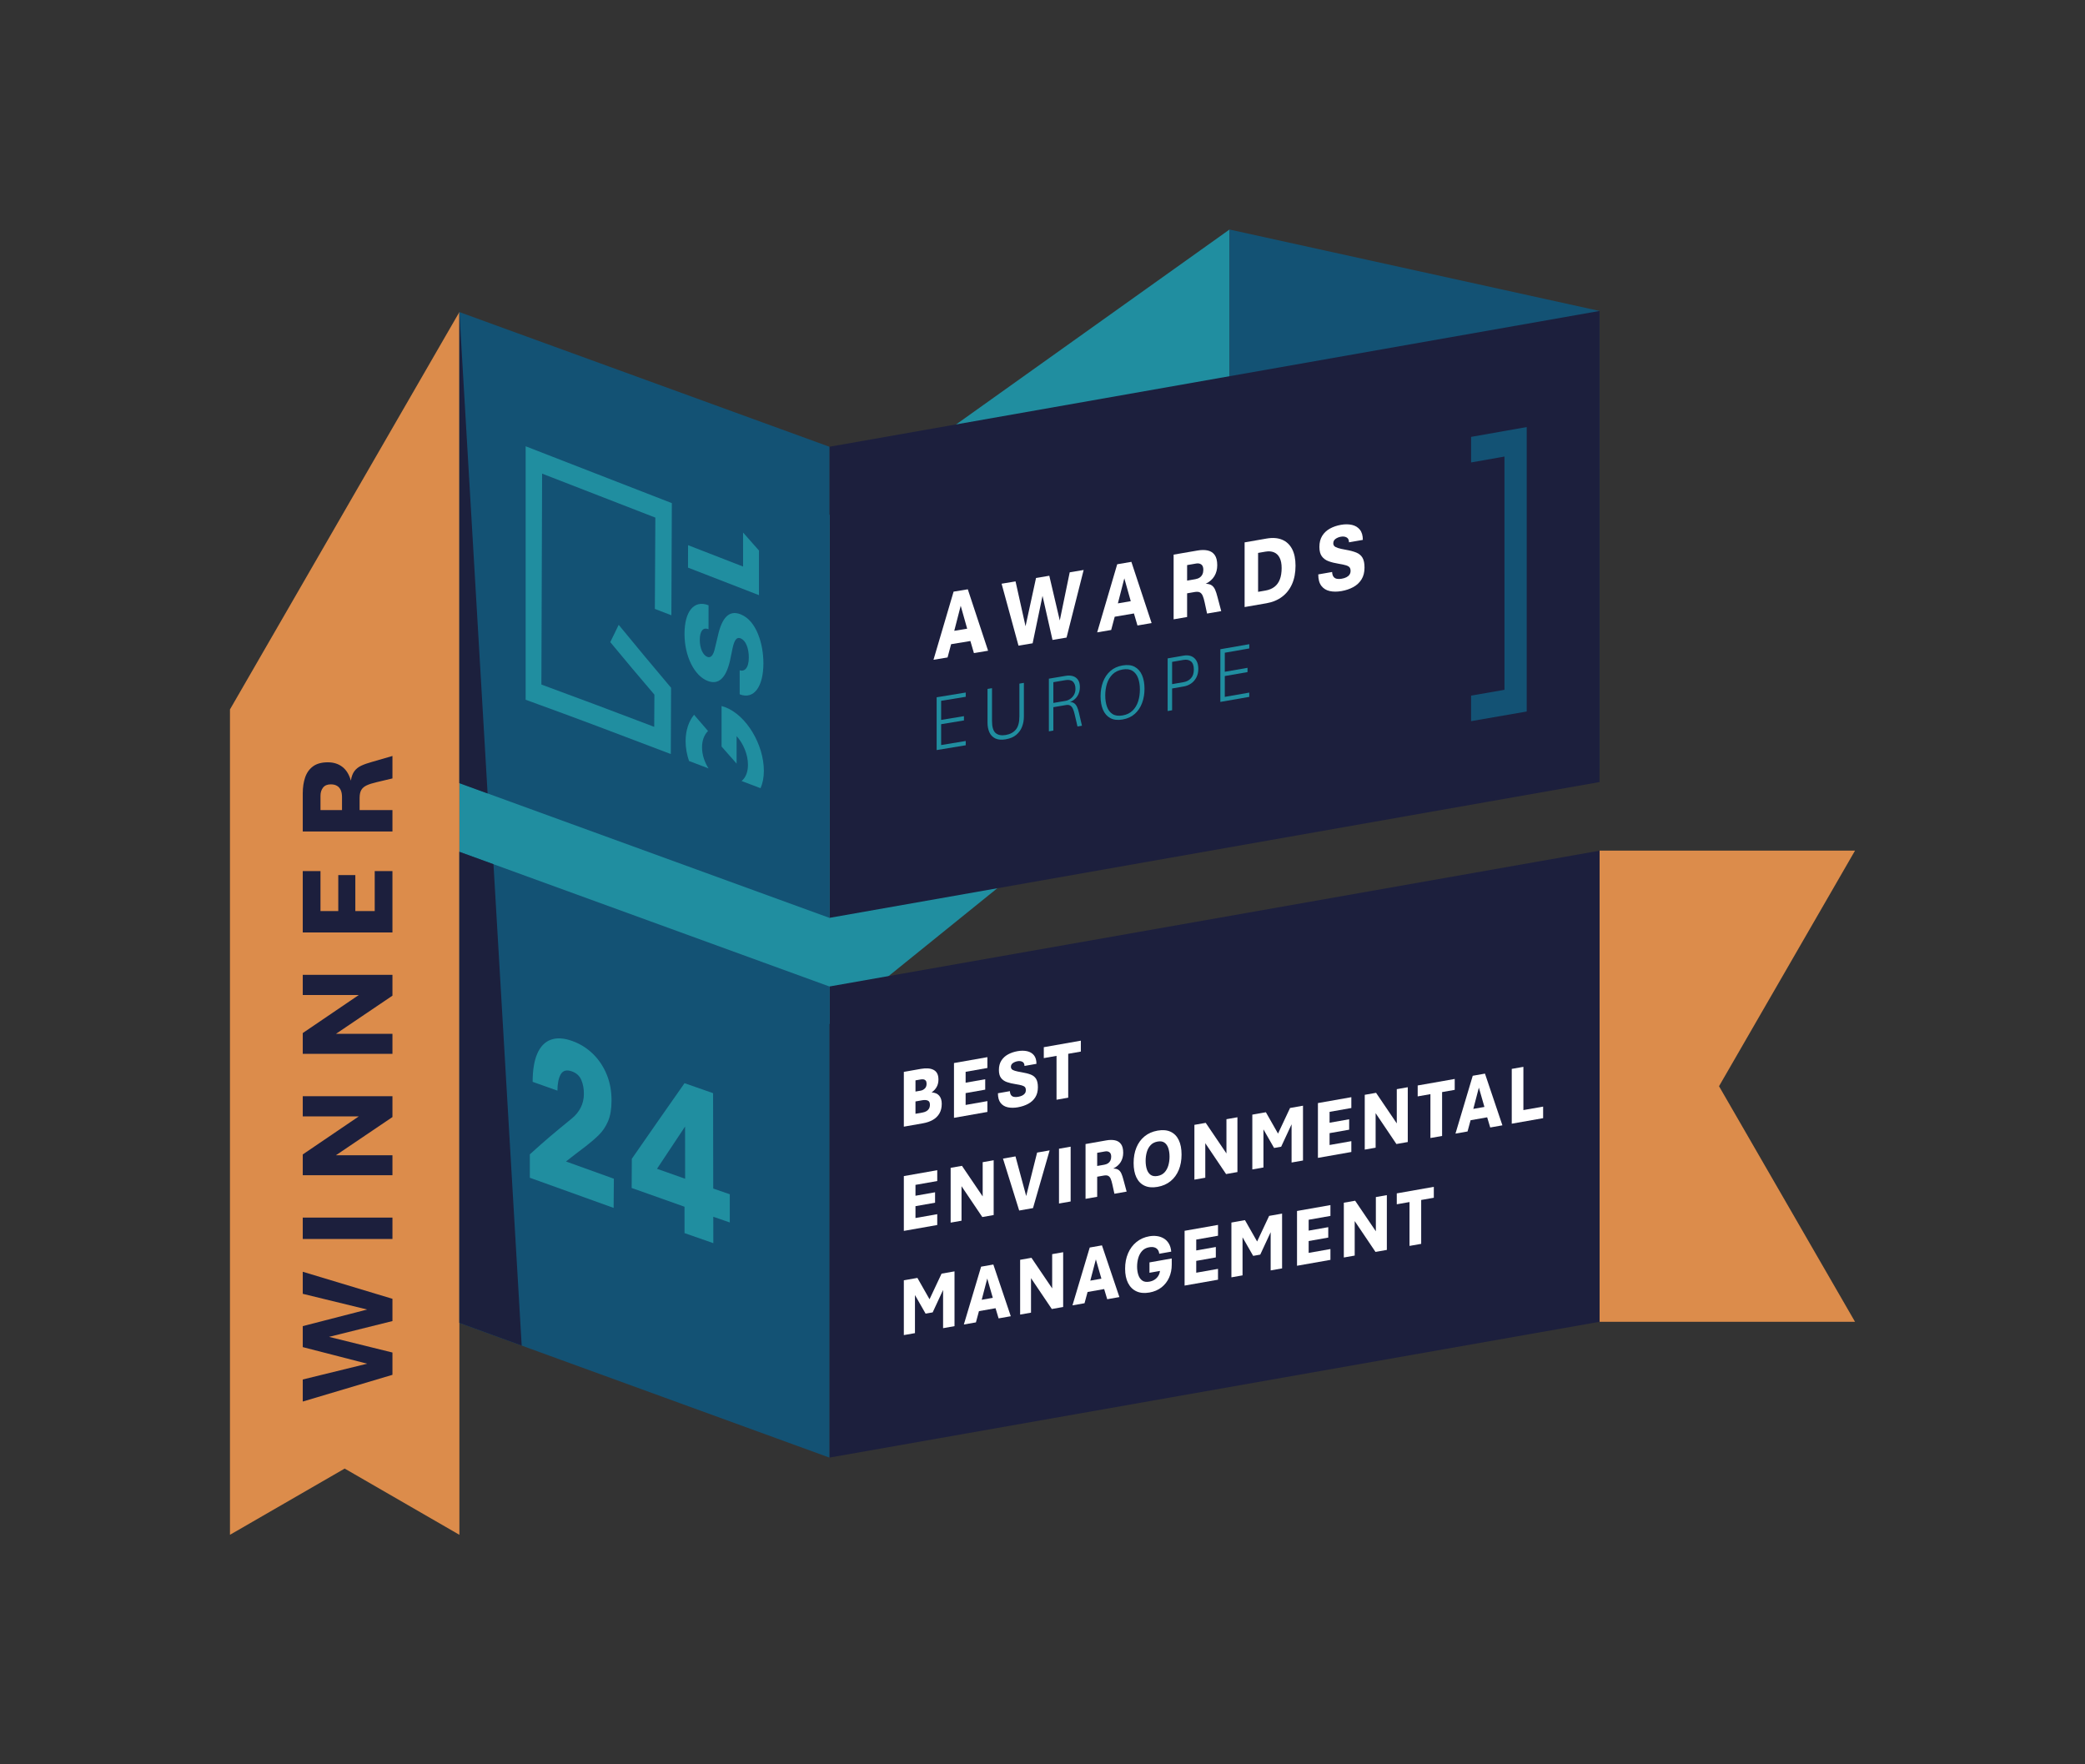 <?xml version="1.0" encoding="UTF-8"?>
<svg xmlns="http://www.w3.org/2000/svg" viewBox="0 0 313.228 265.039">
  <rect x="0" y="0" width="313.228" height="265.039" fill="#333333" stroke="none"/>
  <defs>
    <style>.cls-1{fill:none;}.cls-2{fill:#dc8c4b;}.cls-3{fill:#208ea0;}.cls-4{fill:#fff;}.cls-5{fill:#1c1f3d;}.cls-6{fill:#1c203d;}.cls-7{fill:#135274;}.cls-8{fill:#135274;}.cls-9{fill:#1c1f3d;}</style>
  </defs>
  <g id="Do_Not_Edit">
    <polygon class="cls-3" points="69.014 116.958 184.707 34.479 184.707 105.249 69.014 198.729 69.014 116.958"></polygon>
    <polygon class="cls-8" points="184.707 34.479 184.707 95.248 240.296 115.481 240.298 46.712 184.707 34.479"></polygon>
    <polygon class="cls-2" points="34.548 106.571 34.548 230.56 51.78 220.611 51.78 220.611 69.014 230.561 69.014 46.874 34.548 106.571"></polygon>
    <polygon class="cls-2" points="278.681 127.781 240.298 127.781 240.298 198.56 278.679 198.56 258.248 163.172 258.248 163.172 278.681 127.781"></polygon>
    <polygon class="cls-5" points="240.298 127.792 124.604 148.192 124.604 218.962 240.297 198.562 240.298 127.792"></polygon>
    <polygon class="cls-8" points="69.014 127.959 69.014 198.729 124.602 218.961 124.605 148.192 69.014 127.959"></polygon>
    <polygon class="cls-5" points="240.298 46.712 124.604 67.112 124.604 137.882 240.297 117.482 240.298 46.712"></polygon>
    <polygon class="cls-8" points="69.014 46.879 69.014 117.649 124.602 137.882 124.605 67.113 69.014 46.879"></polygon>
    <polygon class="cls-6" points="74.135 129.823 69.014 127.959 69.014 198.729 78.373 202.135 74.135 129.823"></polygon>
    <polygon class="cls-6" points="69.014 46.879 69.014 117.649 73.252 119.192 69.014 46.879"></polygon>
    <path class="cls-4" d="M140.239,99.11c1.207-4.095,1.811-6.141,3.018-10.233.854-.14,1.282-.21,2.136-.351,1.219,3.693,1.828,5.538,3.047,9.227-.851.142-1.277.212-2.128.354-.213-.725-.319-1.088-.532-1.814-1.158.192-1.738.288-2.896.479-.213.796-.319,1.194-.532,1.991-.844.139-1.267.209-2.111.348ZM143.358,94.762c.776-.128,1.164-.192,1.939-.32-.388-1.377-.582-2.065-.97-3.442-.388,1.505-.582,2.257-.97,3.762Z"></path>
    <path class="cls-4" d="M153.008,96.99c-1.015-3.72-1.523-5.581-2.539-9.304.838-.139,1.257-.209,2.096-.348.6,2.695.9,4.042,1.501,6.736.63-2.9.946-4.35,1.576-7.25.797-.133,1.196-.2,1.993-.334.63,2.688.945,4.032,1.575,6.719.597-2.894.895-4.341,1.492-7.235.838-.141,1.256-.212,2.094-.353-1.027,4.061-1.54,6.092-2.567,10.154-.845.143-1.268.214-2.113.357-.6-2.649-.9-3.974-1.499-6.624-.595,2.85-.892,4.276-1.487,7.127-.848.142-1.272.214-2.12.356Z"></path>
    <path class="cls-4" d="M164.828,94.995c1.204-4.092,1.806-6.138,3.009-10.23.852-.145,1.278-.217,2.129-.363,1.216,3.679,1.824,5.519,3.039,9.197-.849.145-1.274.218-2.123.363-.212-.723-.318-1.085-.531-1.808-1.155.197-1.733.296-2.888.493-.212.796-.318,1.194-.531,1.989-.842.143-1.263.215-2.105.358ZM167.939,90.64c.774-.132,1.16-.198,1.934-.33-.387-1.372-.58-2.058-.967-3.431-.387,1.504-.58,2.256-.967,3.76Z"></path>
    <path class="cls-4" d="M176.312,93.033v-9.716c1.445-.248,2.168-.372,3.612-.621.568-.098,1.072-.098,1.515-.001.441.097.789.322,1.044.675.255.353.382.866.382,1.541,0,.611-.141,1.155-.426,1.633-.284.477-.721.863-1.31,1.157.375.003.671.077.89.222s.393.364.523.656c.13.293.25.661.36,1.104.225.848.337,1.271.561,2.119-.851.147-1.276.22-2.127.367-.144-.668-.216-1.002-.36-1.67-.088-.418-.185-.751-.293-1-.108-.249-.253-.419-.436-.513-.183-.094-.439-.112-.767-.055-.457.079-.685.118-1.142.197v3.558c-.811.14-1.216.209-2.028.349ZM178.34,87.22c.492-.085.739-.127,1.231-.212.261-.045.481-.128.659-.251.18-.122.314-.281.408-.478.092-.196.138-.424.138-.684,0-.385-.102-.651-.309-.799s-.463-.194-.77-.141c-.543.094-.814.14-1.357.234v2.331Z"></path>
    <path class="cls-4" d="M186.977,91.193v-9.717c1.315-.228,1.972-.342,3.287-.571.912-.159,1.694-.102,2.346.17.652.272,1.151.737,1.498,1.396s.519,1.494.519,2.505c0,1.055-.174,1.975-.523,2.763-.349.787-.85,1.426-1.504,1.915-.653.489-1.433.812-2.336.969-1.315.228-1.972.342-3.287.57ZM189.002,88.907c.436-.076.655-.114,1.091-.189.547-.095,1.002-.282,1.366-.562.364-.28.635-.654.813-1.123.178-.468.268-1.038.268-1.707,0-.626-.099-1.136-.296-1.53-.197-.394-.48-.668-.848-.823-.368-.155-.802-.189-1.303-.102-.436.076-.654.114-1.091.189,0,2.339,0,3.509-0,5.848Z"></path>
    <path class="cls-4" d="M201.534,88.792c-.659.115-1.253.114-1.777-.004-.525-.118-.942-.379-1.252-.782-.308-.404-.463-.976-.463-1.717.832-.145,1.248-.218,2.08-.363.017.31.086.547.209.711.121.164.287.267.498.31.21.043.453.04.731-.009.277-.048.516-.123.715-.226.2-.102.352-.232.46-.391.108-.159.16-.344.16-.556,0-.226-.049-.403-.148-.531-.099-.127-.277-.23-.536-.31-.258-.08-.63-.162-1.112-.239-.561-.091-1.061-.213-1.494-.371-.433-.158-.773-.403-1.021-.735-.249-.332-.372-.807-.372-1.423,0-.66.142-1.216.428-1.671.286-.454.673-.815,1.16-1.083.488-.268,1.041-.456,1.659-.564.597-.104,1.144-.101,1.642.012.498.113.895.353,1.191.72.297.367.445.878.445,1.533-.832.146-1.248.218-2.08.364,0-.361-.12-.606-.36-.736-.239-.129-.523-.165-.851-.107-.306.054-.574.162-.803.325-.229.163-.344.387-.344.671,0,.159.049.293.146.404.096.11.28.21.552.297.27.087.667.178,1.188.268.638.111,1.165.251,1.579.421.414.171.722.43.924.778s.302.837.302,1.468c0,.708-.15,1.304-.453,1.788-.303.484-.714.868-1.236,1.151-.521.283-1.109.482-1.765.597Z"></path>
    <path class="cls-7" d="M221.001,69.468c2.006-.354,3.009-.53,5.014-.884l-.001,35.04c-2.005.348-3.008.523-5.014.871,0,1.535,0,2.302-0,3.837,3.343-.58,5.014-.87,8.357-1.45 0-14.243.001-28.486.001-42.729-3.342.59-5.014.885-8.357,1.476-0,1.535-0,2.303-0,3.838Z"></path>
    <path class="cls-3" d="M100.818,103.32c-3.157-3.739-4.737-5.645-7.872-9.455-.506,1.042-.759,1.563-1.266,2.595,2.639,3.185,3.967,4.771,6.629,7.887-.011,1.987-.016,2.962-.027,4.84-6.896-2.618-10.398-3.945-16.95-6.355.038-10.56.071-21.121.109-31.681,6.804,2.64,10.227,3.97,17.011,6.606-.03,5.142-.045,8.027-.075,13.715.994.382,1.491.574,2.483.956.028-7.107.042-10.751.07-16.847-8.723-3.39-13.141-5.105-21.963-8.54v38.075c8.271,3.004,12.896,4.767,21.806,8.157.013-2.8.019-4.31.032-7.418l0-0c.004-1.003.006-1.511.01-2.535Z"></path>
    <path class="cls-3" d="M114.685,99.612c0-2.868-1.039-6.352-3.354-7.296l-.001-0c-.043-.019-.086-.036-.129-.053-1.617-.626-2.749.457-3.358,3.275-.175.728-.262,1.092-.437,1.821-.229,1.078-.616,1.522-1.148,1.317-.665-.256-1.13-1.303-1.128-2.547.002-1.324.483-1.928,1.284-1.62.011.004.017.006.028.011.002-1.443.003-2.164.004-3.593-.011-.004-.017-.006-.028-.011-2.128-.823-3.574.882-3.584,4.281-.01,3.348,1.463,6.321,3.487,7.096,1.608.616,2.73-.394,3.344-3.033.153-.742.229-1.113.381-1.856.334-1.573.777-1.678,1.21-1.511.02.008.039.016.058.024.701.306,1.18,1.418,1.18,2.852 0,1.63-.674,2.144-1.346,1.93-.01-.003-.016-.005-.026-.008 0,1.45 0,2.174.001,3.608.011.004.017.006.028.011,2.096.802,3.535-1.121,3.536-4.698Z"></path>
    <path class="cls-3" d="M111.63,79.995c.001,1.965.001,2.996.001,5.114-3.283-1.276-4.939-1.92-8.263-3.211-.004,1.326-.006,2.002-.009,3.372,4.302,1.669,6.444,2.5,10.663,4.137-0-2.774-.001-4.133-.001-6.704-.955-1.093-1.433-1.635-2.391-2.707Z"></path>
    <path class="cls-3" d="M108.94,106.233c-.182-.07-.362-.124-.54-.171-0.0.937-.001,1.402-.001,2.321-0.0.325-0.0.487-0.0.809-0,1.198-.001,1.79-.001,2.949.908,1.039,1.36,1.554,2.261,2.573-0-1.609-0-2.441-.001-4.135,1.023,1.137,1.708,2.779,1.708,4.306 0,1.115-.365,1.956-.959,2.438,1.147.437,1.717.653,2.846,1.082.319-.715.5-1.592.5-2.614 0-3.888-2.567-8.319-5.812-9.559Z"></path>
    <path class="cls-3" d="M105.467,112.257c.002-1.055.347-1.901.899-2.446-.838-.969-1.258-1.456-2.099-2.437-.785.955-1.264,2.32-1.269,3.943-.003,1.021.183,2.036.513,2.998,1.177.448,1.764.672,2.933,1.118-.605-.939-.979-2.061-.977-3.175Z"></path>
    <path class="cls-3" d="M140.711,112.676v-7.929c1.749-.285,2.623-.428,4.371-.715v.641c-1.478.243-2.217.364-3.696.605v2.868c1.372-.224,2.058-.337,3.429-.563v.642c-1.371.226-2.057.339-3.429.564v3.133c1.479-.243,2.218-.365,3.696-.609v.642c-1.748.289-2.622.434-4.371.721Z"></path>
    <path class="cls-3" d="M151.082,111.062c-.644.108-1.167.061-1.57-.138-.402-.199-.695-.508-.88-.924-.184-.417-.277-.893-.277-1.431v-5.078c.27-.045.404-.067.674-.112v4.906c0,.91.179,1.52.538,1.829.359.308.864.409,1.515.3.654-.109,1.161-.379,1.521-.807.36-.429.541-1.098.541-2.008v-4.904c.269-.045.404-.068.673-.113v5.075c0,.537-.092,1.044-.277,1.522-.184.478-.477.884-.877,1.217-.4.334-.927.556-1.582.665Z"></path>
    <path class="cls-3" d="M157.572,109.865v-7.913c1.014-.171,1.521-.257,2.535-.428.382-.065.734-.051,1.056.041s.579.274.774.544c.195.271.293.643.293,1.117,0,.505-.127.957-.38,1.352-.254.396-.621.691-1.101.886.251.001.459.06.626.179.167.119.306.295.419.529.113.233.21.528.289.882.184.787.275,1.18.459,1.967-.269.046-.403.069-.672.114-.175-.755-.263-1.133-.439-1.889-.069-.302-.154-.56-.253-.777-.099-.216-.229-.375-.391-.474-.162-.1-.374-.128-.639-.083-.761.129-1.142.193-1.903.322v3.516c-.269.046-.404.068-.673.114ZM158.245,105.595c.722-.122,1.083-.183,1.804-.305.271-.046.521-.15.751-.313.23-.162.415-.37.555-.623.141-.253.211-.541.211-.862,0-.49-.126-.853-.378-1.091-.252-.237-.632-.313-1.139-.227-.722.122-1.082.183-1.804.305v3.116Z"></path>
    <path class="cls-3" d="M168.646,108.084c-.737.126-1.349.057-1.839-.208-.491-.265-.857-.681-1.102-1.248-.245-.568-.368-1.245-.368-2.032s.123-1.508.368-2.161c.245-.653.612-1.197,1.102-1.631.49-.434,1.102-.714,1.839-.841.732-.125,1.342-.055,1.828.212s.851.685,1.096,1.254c.245.569.368,1.247.368,2.034,0,.787-.123,1.507-.368,2.158-.245.651-.61,1.193-1.096,1.625-.486.432-1.096.712-1.828.837ZM168.646,107.473c.615-.105,1.112-.344,1.495-.718s.661-.836.839-1.387c.176-.551.265-1.147.265-1.785,0-.643-.089-1.209-.265-1.7-.178-.491-.456-.858-.839-1.101-.382-.244-.88-.313-1.495-.208-.618.106-1.119.346-1.503.722s-.664.838-.839,1.389c-.175.551-.263,1.147-.263,1.79-0.0.638.088,1.204.263,1.695s.455.858.839,1.1c.384.242.885.31,1.503.204Z"></path>
    <path class="cls-3" d="M175.415,106.813c0-3.164 0-4.746 0-7.909.968-.167,1.452-.251,2.42-.419.42-.073.794-.044,1.124.087.33.131.589.357.778.679.19.322.284.732.284,1.229,0,.478-.095.902-.284,1.271-.189.369-.448.672-.778.908s-.704.389-1.124.462c-.7.121-1.049.182-1.749.303v3.273c-.268.046-.403.07-.671.116ZM176.086,102.772c.683-.118,1.024-.177,1.707-.295.465-.081.84-.278,1.127-.592s.429-.743.429-1.288c0-.591-.142-1.004-.429-1.236-.287-.232-.662-.308-1.127-.228-.683.118-1.024.177-1.707.296v3.344Z"></path>
    <path class="cls-3" d="M183.331,105.441c0-3.165,0-4.747 0-7.911,1.739-.303,2.609-.455,4.347-.758v.64c-1.47.257-2.206.385-3.677.642v2.862c1.365-.238,2.047-.357,3.412-.595v.641c-1.365.238-2.047.357-3.412.595v3.127c1.471-.256,2.206-.384,3.676-.64v.641c-1.739.303-2.608.454-4.347.757Z"></path>
    <path class="cls-1" d="M206.37,90.082c1.654-.292,2.482-.438,4.136-.729-0,9.509-0,19.017-.001,28.526-1.654.287-2.481.431-4.136.719-0,1.25-0,1.874-0,3.124,2.757-.478,4.136-.718,6.892-1.196 0-11.595.001-23.19.001-34.785-2.757.487-4.135.73-6.893,1.217,0,1.25-0,1.875-0,3.124Z"></path>
    <path class="cls-9" d="M58.957,206.528l-13.473,4.014v-3.313l9.679-2.372-9.679-2.492v-3.153l9.679-2.493-9.679-2.361v-3.313l13.473,4.063v3.344l-9.529,2.372,9.529,2.353v3.354Z"></path>
    <path class="cls-9" d="M58.957,186.121h-13.473v-3.213h13.473v3.213Z"></path>
    <path class="cls-9" d="M58.957,176.545h-13.473v-3.123l8.418-5.716h-8.418v-3.032h13.473v3.133l-8.488,5.735h8.488v3.003Z"></path>
    <path class="cls-9" d="M58.957,158.31h-13.473v-3.123l8.418-5.716h-8.418v-3.032h13.473v3.133l-8.488,5.735h8.488v3.003Z"></path>
    <path class="cls-9" d="M58.957,140.075h-13.473v-9.219h2.662v6.006h2.673v-5.405h2.562v5.405h2.913v-6.006h2.662v9.219Z"></path>
    <path class="cls-9" d="M58.957,124.904h-13.473v-5.726c0-.9.12-1.701.36-2.402.24-.7.636-1.253,1.186-1.656.551-.403,1.293-.605,2.228-.605.848,0,1.568.225,2.162.676.594.45,1.024,1.143,1.291,2.076.094-.594.268-1.063.521-1.411.254-.347.6-.624,1.036-.831.438-.206.976-.396,1.616-.57l3.073-.891v3.373l-2.402.57c-.601.141-1.086.296-1.456.466s-.643.4-.816.69c-.173.291-.26.696-.26,1.217v1.812h4.935v3.213ZM51.38,121.691v-1.952c0-.413-.063-.762-.19-1.046-.126-.283-.315-.499-.565-.646s-.556-.221-.916-.221c-.533,0-.927.164-1.181.491s-.381.734-.381,1.221v2.152h3.233Z"></path>
  </g>
  <g id="txt_outlines">
    <path class="cls-3" d="M79.597,176.924v-3.515c2.389-2.172,3.665-3.23,6.241-5.333.611-.49,1.077-1.047,1.393-1.671.316-.625.479-1.308.486-2.049.008-.787-.119-1.492-.383-2.113-.263-.621-.735-1.054-1.411-1.297-.782-.28-1.336-.14-1.669.415-.333.557-.503,1.382-.512,2.478-1.504-.538-2.249-.803-3.724-1.325.002-1.76.232-3.174.698-4.239.466-1.064,1.143-1.761,2.033-2.085.889-.325,1.963-.263,3.221.188,1.169.419,2.198,1.058,3.084,1.915.886.858,1.581,1.889,2.082,3.094.501,1.205.747,2.55.734,4.033-.01,1.222-.188,2.231-.529,3.03s-.801,1.48-1.377,2.046c-.577.565-1.225,1.125-1.942,1.679-1.211.917-1.812,1.377-2.996,2.304,2.804,1.009,4.25,1.531,7.195,2.59-.014,1.753-.022,2.63-.036,4.383-5.303-1.904-7.879-2.842-12.589-4.529Z"></path>
    <path class="cls-3" d="M102.837,185.241c-.002-1.585-.003-2.378-.005-3.964-3.217-1.13-4.813-1.7-7.939-2.819.01-1.754.015-2.632.025-4.386,3.155-4.541,4.728-6.813,7.919-11.354,1.695.598,2.552.899,4.289,1.501.009,5.73.014,8.596.024,14.327.991.343,1.488.514,2.485.856-0,1.694-0,2.542-0,4.236-.992-.34-1.488-.51-2.478-.853.003,1.585.004,2.378.007,3.963-1.734-.6-2.602-.902-4.327-1.508ZM98.701,175.578c1.677.597,2.522.896,4.225,1.495-.004-3.137-.006-4.706-.01-7.842-1.692,2.54-2.532,3.81-4.215,6.348Z"></path>
    <path class="cls-4" d="M135.783,169.25v-8.23c1.029-.181,1.543-.272,2.572-.454.81-.143,1.451-.088,1.921.166s.706.731.706,1.432c0,.44-.094.822-.281,1.144-.187.322-.435.586-.744.792.509.033.889.199,1.142.499.253.3.379.705.379,1.214,0,.571-.117,1.056-.352,1.456s-.563.721-.986.963c-.423.242-.922.413-1.496.514-1.144.202-1.717.303-2.861.504ZM137.532,163.976c.316-.056.474-.084.79-.139.225-.04.428-.146.608-.318.18-.172.27-.409.27-.711,0-.212-.042-.37-.125-.473s-.192-.166-.324-.187-.275-.019-.428.008c-.316.056-.474.084-.79.139v1.682ZM137.532,167.315c.416-.073.625-.11,1.041-.184.214-.038.406-.102.575-.193.169-.091.303-.218.403-.38.1-.162.15-.368.15-.617,0-.322-.11-.527-.33-.615-.22-.088-.486-.104-.798-.049-.416.073-.625.11-1.041.184v1.853Z"></path>
    <path class="cls-4" d="M143.316,167.922c0-3.292 0-4.938 0-8.23,2.008-.354,3.012-.531,5.019-.885,0,.651,0,.976-0,1.626-1.308.231-1.962.346-3.27.577v1.633c1.177-.208,1.766-.311,2.943-.519v1.565c-1.177.208-1.766.311-2.943.519v1.779c1.308-.231,1.962-.346,3.27-.577v1.627c-2.008.354-3.012.531-5.019.885Z"></path>
    <path class="cls-4" d="M152.938,166.335c-.57.101-1.083.102-1.537.005s-.815-.316-1.082-.656c-.267-.34-.401-.824-.401-1.452.719-.127,1.079-.19,1.798-.317.015.262.074.463.18.601.105.138.249.225.431.26.182.035.392.032.632-.011.24-.042.446-.107.619-.195.173-.088.305-.199.398-.333s.139-.292.139-.471c0-.192-.043-.341-.128-.448s-.24-.194-.463-.261c-.223-.067-.545-.134-.962-.197-.485-.074-.917-.176-1.292-.307-.374-.132-.669-.338-.883-.618-.214-.28-.322-.681-.322-1.203,0-.558.124-1.031.371-1.417.247-.386.581-.694,1.003-.923.421-.229.899-.391,1.433-.485.516-.091.989-.09,1.42.003.431.093.774.295,1.03.604s.384.741.384,1.296c-.719.127-1.079.19-1.799.317,0-.306-.104-.513-.311-.621-.207-.108-.452-.137-.736-.087-.265.047-.497.14-.695.278-.198.139-.297.329-.297.569,0,.135.042.248.125.342.084.093.243.176.477.249s.578.148,1.027.222c.551.091,1.007.207,1.365.349s.624.361.798.654.262.707.262,1.241c0,.599-.131,1.104-.392,1.515-.262.411-.618.738-1.068.98-.451.243-.959.414-1.526.514Z"></path>
    <path class="cls-4" d="M158.722,165.205c0-2.637 0-3.955 0-6.592-.765.135-1.148.202-1.913.337v-1.639c2.226-.392,3.339-.589,5.565-.981v1.639c-.759.134-1.138.201-1.897.334-0,2.637-0,3.955-0,6.592-.702.124-1.053.186-1.755.309Z"></path>
    <path class="cls-4" d="M135.783,184.905v-8.231c2.008-.354,3.011-.531,5.019-.885v1.627c-1.308.231-1.962.346-3.27.577-0.0.653-0.0.98-0,1.633,1.177-.208,1.766-.311,2.943-.519v1.566c-1.177.208-1.766.311-2.943.519v1.78c1.308-.231,1.962-.346,3.27-.577v1.627c-2.008.354-3.011.531-5.019.885Z"></path>
    <path class="cls-4" d="M142.815,183.665c0-3.292,0-4.939 0-8.231.68-.12,1.02-.18,1.7-.3,1.245,1.838,1.867,2.757,3.112,4.594v-5.143c.661-.116.991-.175,1.651-.291-0,3.292-0,4.939-0,8.231-.682.12-1.023.18-1.706.301-1.249-1.854-1.874-2.781-3.123-4.635,0,2.074,0,3.112-0,5.186-.654.115-.981.173-1.635.288Z"></path>
    <path class="cls-4" d="M153.112,181.849c-.974-3.121-1.462-4.681-2.436-7.802.752-.133,1.128-.199,1.88-.332.643,2.382.965,3.572,1.608,5.954.656-2.611.984-3.916,1.64-6.527.752-.133,1.128-.199,1.88-.332-.998,3.469-1.498,5.203-2.496,8.671-.831.146-1.246.22-2.076.366Z"></path>
    <path class="cls-4" d="M159.093,180.795c0-3.292 0-4.939 0-8.231.7-.123,1.05-.185,1.749-.308-0,3.292-0,4.939-0,8.231-.7.123-1.05.185-1.749.308Z"></path>
    <path class="cls-4" d="M163.08,180.092c0-3.292 0-4.939 0-8.231,1.247-.22,1.87-.33,3.117-.55.491-.087.927-.09,1.308-.01.382.079.682.268.902.566s.33.732.33,1.303c0,.518-.123.98-.368,1.386s-.622.736-1.131.988c.323 0.0.58.061.768.182.189.122.34.306.452.553.113.247.216.558.311.933.194.717.291,1.075.485,1.792-.735.13-1.102.194-1.837.324-.124-.565-.186-.848-.311-1.413-.076-.353-.161-.635-.253-.845s-.218-.354-.376-.432c-.158-.078-.379-.092-.662-.042-.395.07-.592.104-.986.174,0,1.206,0,1.809-0,3.015-.7.123-1.05.185-1.749.308ZM164.829,175.154c.425-.075.638-.112,1.063-.187.225-.04.415-.112.57-.217.154-.105.272-.241.352-.408.08-.167.12-.361.12-.581,0-.326-.089-.551-.267-.675s-.4-.162-.665-.115c-.469.083-.703.124-1.172.207v1.975Z"></path>
    <path class="cls-4" d="M173.906,178.293c-.767.135-1.419.078-1.957-.172-.538-.25-.947-.665-1.226-1.245-.28-.581-.42-1.303-.42-2.167,0-.868.14-1.643.42-2.324s.689-1.242,1.226-1.681c.538-.439,1.19-.727,1.957-.862.767-.135,1.418-.078,1.954.172s.944.666,1.224,1.249c.28.583.42,1.308.42,2.176,0,.864-.14,1.636-.42,2.315-.28.679-.688,1.238-1.224,1.677-.536.439-1.187.726-1.954.861ZM173.906,176.654c.432-.076.779-.256,1.041-.538s.452-.63.572-1.043c.12-.413.18-.851.18-1.316,0-.473-.06-.895-.18-1.265-.12-.37-.311-.65-.572-.838-.262-.188-.609-.244-1.041-.168-.436.077-.786.256-1.049.537s-.454.627-.572,1.04c-.118.412-.177.855-.177,1.328,0,.465.059.882.177,1.253.118.371.309.651.572.841.263.19.613.247,1.049.17Z"></path>
    <path class="cls-4" d="M179.434,177.208c0-3.292 0-4.939 0-8.231.68-.12,1.02-.18,1.701-.3,1.245,1.838,1.867,2.757,3.112,4.594 0-2.057 0-3.086 0-5.143.661-.116.991-.175,1.651-.291-0,3.292-0,4.939-0,8.231-.682.12-1.024.18-1.706.301-1.249-1.854-1.874-2.781-3.123-4.635-0,2.074-0,3.112-0,5.186-.654.115-.981.173-1.635.288Z"></path>
    <path class="cls-4" d="M188.135,175.674c0-3.292 0-4.939 0-8.231.815-.144,1.223-.216,2.038-.359.87,1.53,1.305,2.294,2.175,3.824-.279.049-.419.074-.698.123.861-1.835,1.292-2.752,2.153-4.587.778-.137,1.167-.206,1.946-.343-0,3.292-0,4.939-0,8.231-.687.121-1.03.182-1.717.303 0-2.926 0-4.388 0-7.314.318-.056.477-.084.796-.14-.944,2.033-1.416,3.049-2.36,5.082-.425.075-.638.112-1.063.187-.97-1.695-1.455-2.543-2.425-4.238.331-.058.497-.088.828-.146-0,2.926-0,4.388-0,7.314-.669.118-1.004.177-1.673.295Z"></path>
    <path class="cls-4" d="M197.991,173.936c0-3.292 0-4.939 0-8.231,2.008-.354,3.012-.531,5.02-.885,0,.651,0,.976-0,1.627-1.308.231-1.962.346-3.27.577-0.0.653-0.0.98-0,1.633l2.943-.519v1.566l-2.943.519c-0.0.712-0,1.068-0,1.78,1.308-.231,1.962-.346,3.27-.577,0,.651,0,.976-0,1.627-2.008.354-3.012.531-5.02.885Z"></path>
    <path class="cls-4" d="M205.025,172.696c0-3.292 0-4.939 0-8.231.68-.12,1.02-.18,1.7-.3,1.245,1.838,1.867,2.757,3.112,4.594,0-2.057 0-3.086 0-5.143.661-.116.991-.175,1.651-.291-0,3.293-0,4.939-0,8.231-.682.12-1.024.18-1.706.301-1.249-1.854-1.874-2.781-3.123-4.635,0,2.074-0,3.112-0,5.186-.654.115-.981.173-1.635.288Z"></path>
    <path class="cls-4" d="M214.891,170.956c0-2.637 0-3.955 0-6.592-.765.135-1.148.202-1.913.337v-1.639c2.226-.392,3.339-.589,5.564-.981,0,.656-0.0.983-0,1.639-.759.134-1.138.201-1.897.334-0,2.637-0,3.955-0,6.592-.702.124-1.053.186-1.755.309Z"></path>
    <path class="cls-4" d="M218.654,170.293c1.038-3.475,1.557-5.213,2.594-8.689.735-.13,1.102-.194,1.837-.324,1.048,3.108,1.573,4.661,2.621,7.769-.732.129-1.099.194-1.831.323-.183-.611-.275-.917-.458-1.528l-2.491.439c-.183.676-.275,1.013-.458,1.689-.726.128-1.089.192-1.815.32ZM221.335,166.579c.667-.118,1.001-.176,1.668-.294-.333-1.159-.5-1.739-.834-2.898-.334,1.277-.5,1.915-.834,3.192Z"></path>
    <path class="cls-4" d="M227.109,168.802c0-3.292 0-4.939 0-8.231.7-.123,1.05-.185,1.749-.308-0,2.598-0,3.897-0,6.495,1.186-.209,1.779-.314,2.965-.523v1.737c-1.886.332-2.828.499-4.714.831Z"></path>
    <path class="cls-4" d="M135.783,200.559v-8.23c.815-.144,1.223-.216,2.038-.359.87,1.529,1.305,2.294,2.174,3.824-.279.049-.419.074-.698.123.861-1.835,1.292-2.752,2.153-4.587.778-.137,1.167-.206,1.946-.343,0,3.292-0,4.938-0,8.23-.687.121-1.03.182-1.717.303v-7.313c.318-.056.477-.084.796-.14-.944,2.033-1.416,3.049-2.36,5.082-.425.075-.638.112-1.063.187-.97-1.695-1.455-2.543-2.425-4.238.331-.058.497-.088.828-.146v7.313c-.669.118-1.004.177-1.673.295Z"></path>
    <path class="cls-4" d="M144.798,198.97c1.038-3.475,1.556-5.213,2.594-8.688.735-.13,1.102-.194,1.837-.324,1.049,3.107,1.573,4.661,2.621,7.768-.732.129-1.099.194-1.831.323-.183-.611-.275-.916-.458-1.527-.996.176-1.494.263-2.491.439-.183.676-.275,1.013-.458,1.689-.726.128-1.089.192-1.815.32ZM147.48,195.256c.667-.118,1.001-.176,1.668-.294-.334-1.159-.5-1.739-.834-2.898-.334,1.277-.5,1.915-.834,3.192Z"></path>
    <path class="cls-4" d="M153.254,197.479c0-3.292 0-4.938 0-8.23.68-.12,1.02-.18,1.7-.3,1.245,1.838,1.867,2.756,3.112,4.594,0-2.057 0-3.085 0-5.143.661-.116.991-.175,1.651-.291,0,3.292-0,4.938-0,8.23-.682.12-1.024.18-1.706.301-1.249-1.854-1.874-2.781-3.123-4.635,0,2.074,0,3.111-0,5.185-.654.115-.981.173-1.635.288Z"></path>
    <path class="cls-4" d="M161.115,196.093c1.038-3.475,1.557-5.213,2.594-8.688.735-.13,1.102-.194,1.837-.324,1.049,3.107,1.573,4.661,2.621,7.768-.733.129-1.099.194-1.831.323-.183-.611-.275-.916-.458-1.527-.996.176-1.494.263-2.491.439-.183.676-.275,1.013-.458,1.689-.726.128-1.089.192-1.815.32ZM163.796,192.379c.667-.118,1.001-.176,1.668-.294-.334-1.159-.5-1.739-.834-2.898-.334,1.277-.5,1.915-.834,3.192Z"></path>
    <path class="cls-4" d="M172.666,194.166c-.745.131-1.39.072-1.935-.179-.545-.25-.966-.665-1.262-1.245-.296-.58-.444-1.297-.444-2.154,0-.86.148-1.633.444-2.319.296-.686.717-1.25,1.262-1.693.545-.443,1.19-.73,1.935-.861.378-.067.752-.077,1.123-.03s.711.16,1.022.34c.311.18.568.434.771.763.203.329.327.74.371,1.234-.722.127-1.082.191-1.804.318-.025-.248-.101-.454-.226-.617-.125-.163-.296-.277-.512-.341-.216-.064-.477-.069-.782-.015-.436.077-.786.26-1.049.549-.263.289-.455.64-.575,1.052-.12.412-.18.847-.18,1.304,0,.452.061.866.183,1.24.122.374.317.657.586.851.269.193.627.25,1.074.171.305-.054.571-.157.798-.309.227-.152.409-.34.545-.564.136-.224.219-.471.248-.741-.63.111-.945.167-1.575.278v-1.559c1.339-.236,2.008-.354,3.346-.59v.917c-0.0.713-.132,1.364-.395,1.953-.263.589-.645,1.079-1.145,1.471-.5.392-1.107.651-1.823.777Z"></path>
    <path class="cls-4" d="M177.96,193.122c0-3.292 0-4.938 0-8.23,2.008-.354,3.012-.531,5.02-.885v1.627c-1.308.231-1.962.346-3.27.577v1.633l2.943-.519v1.565c-1.177.208-1.766.311-2.943.519v1.779c1.308-.231,1.962-.346,3.27-.577v1.626c-2.008.354-3.012.531-5.02.885Z"></path>
    <path class="cls-4" d="M184.993,191.882c0-3.292 0-4.938 0-8.23.815-.144,1.223-.216,2.038-.359.87,1.529,1.305,2.294,2.175,3.824-.279.049-.419.074-.698.123.861-1.835,1.292-2.752,2.153-4.587.778-.137,1.167-.206,1.946-.343,0,3.292-0,4.938-0,8.23-.687.121-1.03.182-1.717.303,0-2.925 0-4.388 0-7.313.318-.056.477-.084.796-.14-.944,2.033-1.416,3.049-2.36,5.082-.425.075-.638.112-1.063.187-.97-1.695-1.455-2.543-2.425-4.238.331-.058.497-.088.828-.146-0,2.925-0,4.388-0,7.313-.669.118-1.004.177-1.673.295Z"></path>
    <path class="cls-4" d="M194.85,190.144c0-3.292 0-4.938 0-8.23,2.008-.354,3.012-.531,5.02-.885-0.0.651-0.0.976-0,1.627-1.308.231-1.962.346-3.27.577v1.633l2.943-.519c0,.626,0,.939-0,1.565l-2.943.519v1.779c1.308-.231,1.962-.346,3.27-.577-0.0.651-0.0.976-0,1.626-2.008.354-3.012.531-5.02.885Z"></path>
    <path class="cls-4" d="M201.882,188.904c0-3.292 0-4.938 0-8.23l1.7-.3c1.245,1.838,1.867,2.756,3.112,4.594 0-2.057 0-3.086 0-5.143.661-.116.991-.175,1.651-.291-0,3.292-0,4.938-0,8.23-.682.12-1.024.18-1.706.301-1.249-1.854-1.874-2.781-3.123-4.635-0,2.074-0,3.111-0,5.185-.654.115-.981.173-1.635.288Z"></path>
    <path class="cls-4" d="M211.75,187.164c0-2.637 0-3.955 0-6.592-.765.135-1.148.202-1.913.337,0-.655 0-.983 0-1.639,2.226-.392,3.339-.589,5.564-.981,0,.656,0,.983-0,1.639-.759.134-1.138.201-1.897.334-0,2.637-0,3.955-0,6.592-.702.124-1.053.186-1.755.309Z"></path>
  </g>
</svg>
